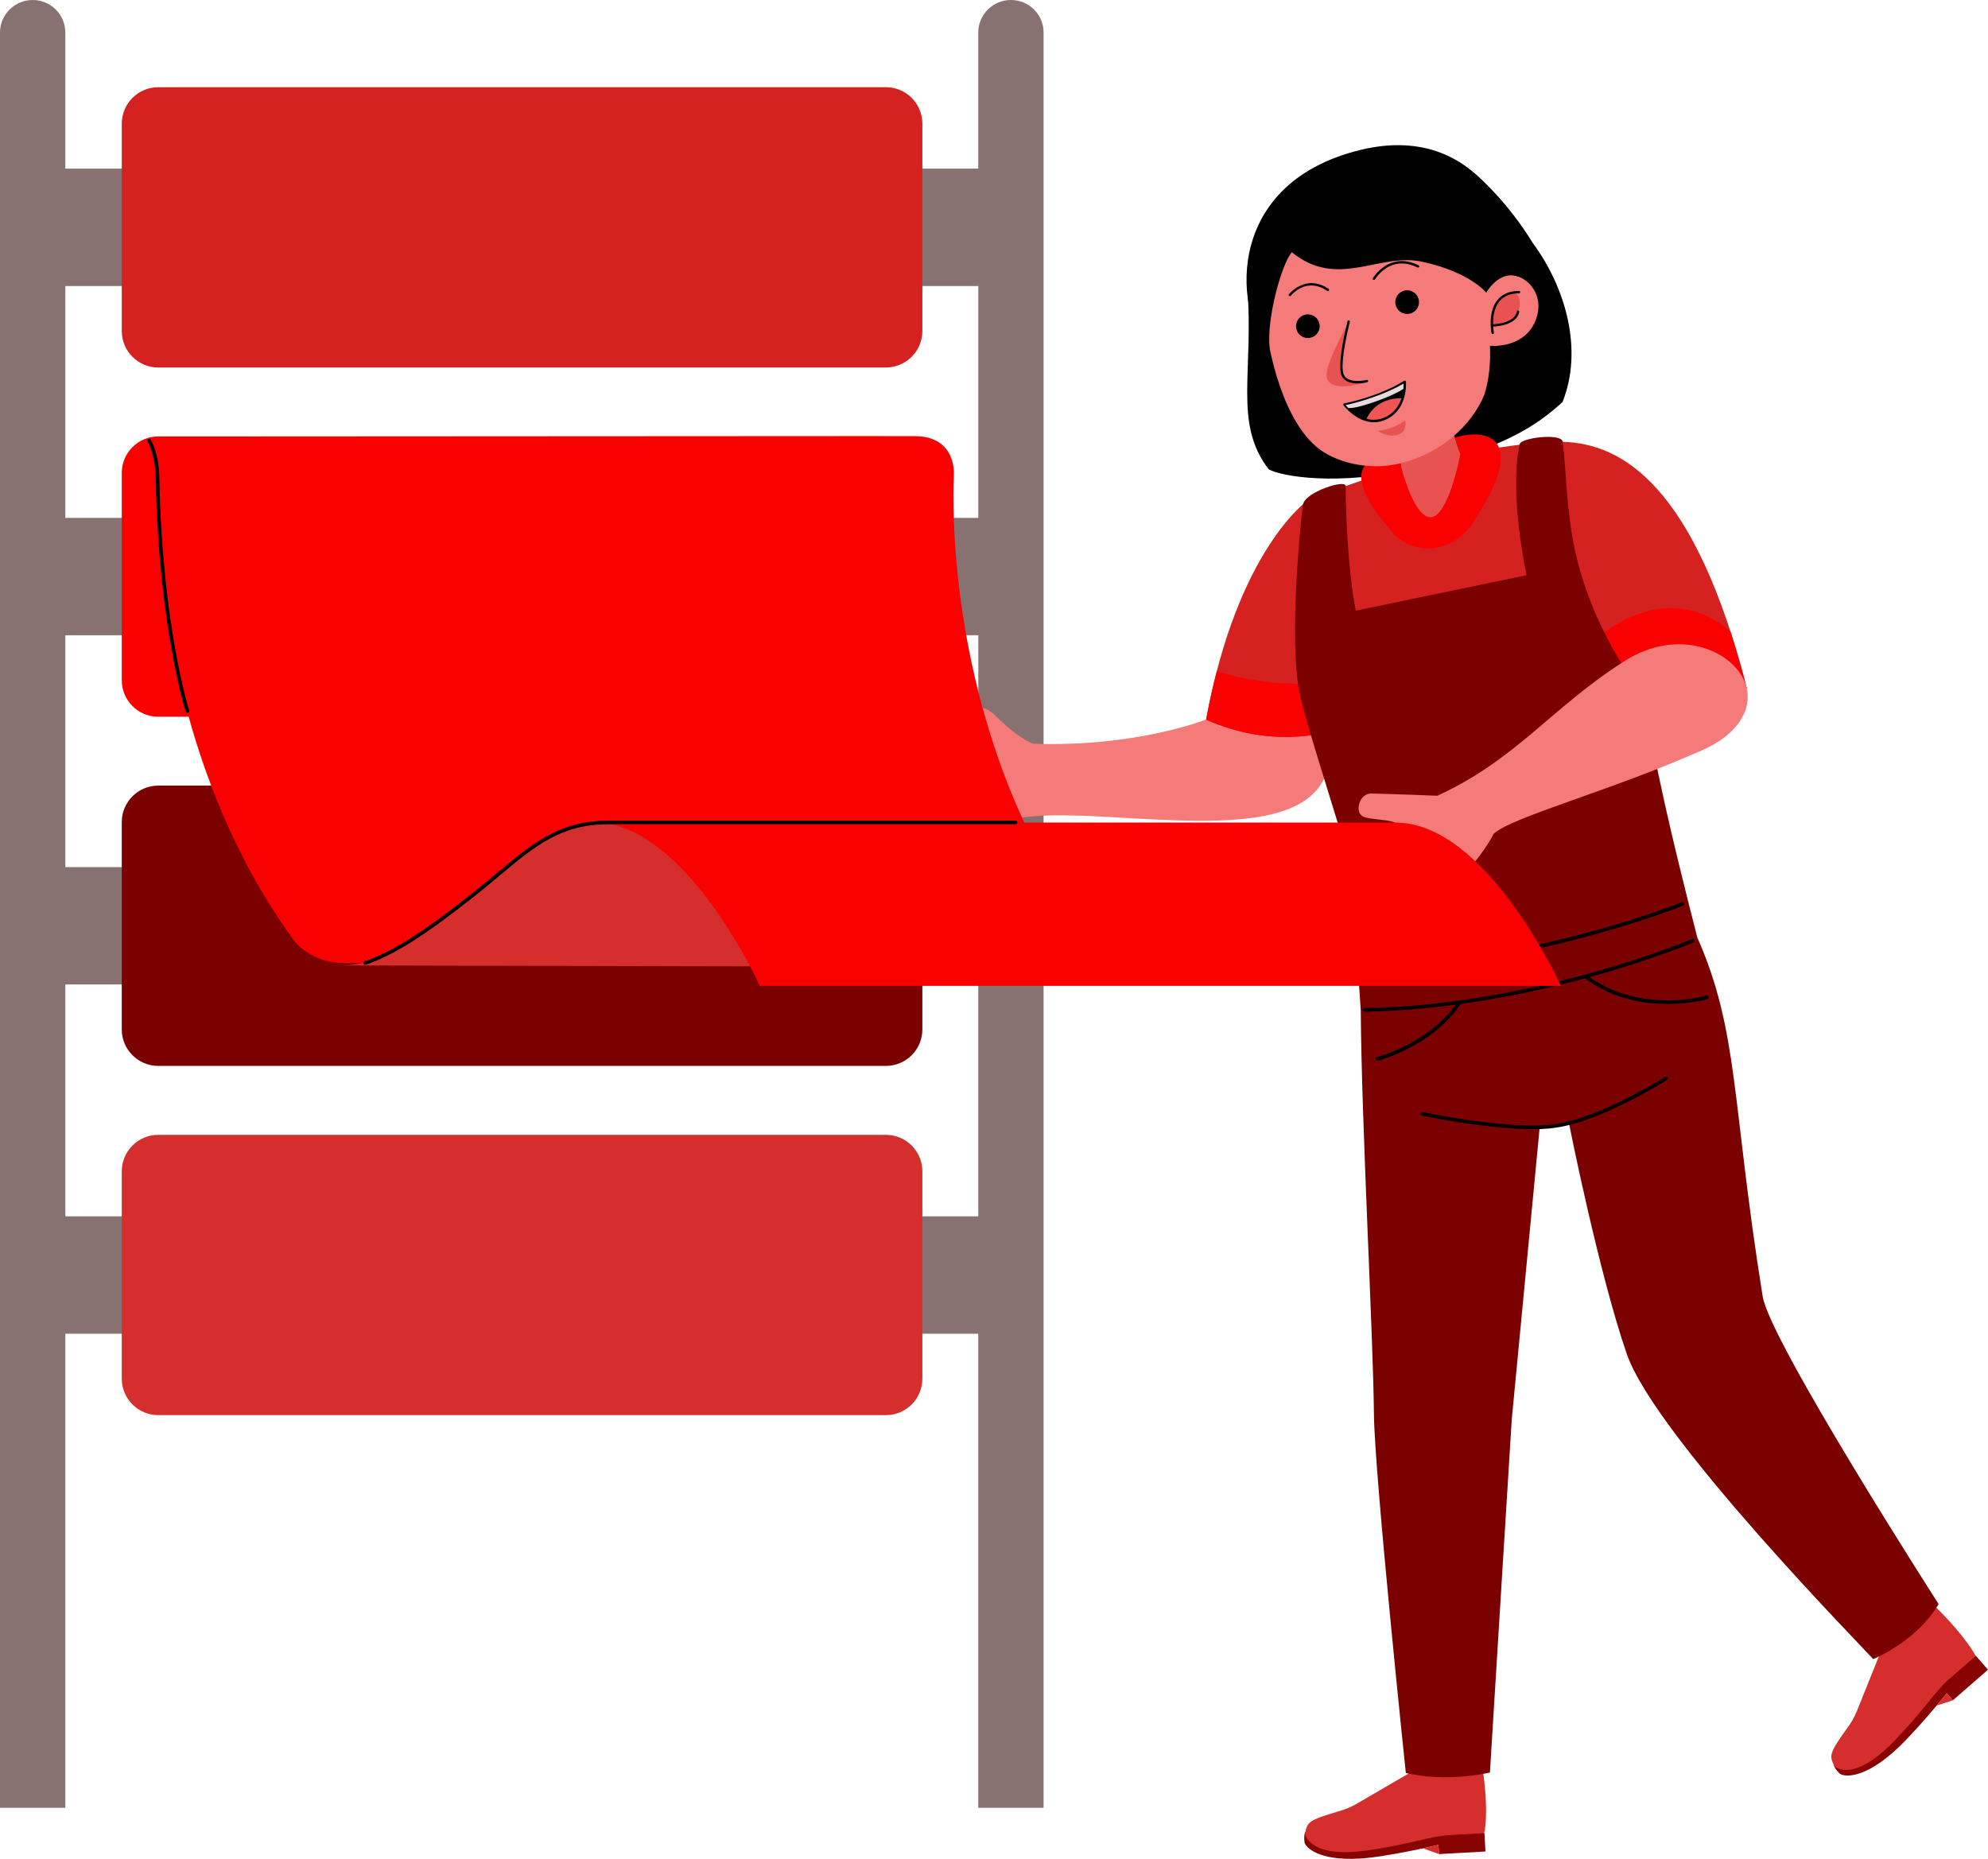 <svg xmlns="http://www.w3.org/2000/svg" enable-background="new 0 0 3307.6 3093" viewBox="0 0 3307.6 3093" id="WomanTextileMachineryWorker">
  <g fill="#000000" class="color000000 svgShape">
    <g fill="#000000" class="color000000 svgShape">
      <path fill="#887171" d="M1682,0L1682,0c-30,0-54.4,24.3-54.4,54.2v226.4H108.7V54.2c0-30-24.3-54.2-54.4-54.2l0,0
			C24.3,0,0,24.3,0,54.2v2953.9h108.7v-788.8h1518.9v788.8h108.7V54.2C1736.4,24.3,1712.1,0,1682,0z M1627.7,475.9v385.8H108.7
			V475.9H1627.7z M1627.7,1057v385.8H108.7V1057H1627.7z M108.7,2023.9v-385.8h1518.9v385.8H108.7z" class="color717d88 svgShape"></path>
    </g>
    <g fill="#000000" class="color000000 svgShape">
      <path fill="#d52120" d="M1473.9,611.5H263.3c-33.5,0-60.7-27.2-60.7-60.7v-345c0-33.5,27.2-60.7,60.7-60.7h1210.6
			c33.5,0,60.7,27.2,60.7,60.7v345C1534.6,584.3,1507.4,611.5,1473.9,611.5z" class="colore94e24 svgShape"></path>
    </g>
    <g fill="#000000" class="color000000 svgShape">
      <path fill="#f90100" d="M1473.9,1192.6H263.3c-33.5,0-60.7-27.2-60.7-60.7v-345c0-33.5,27.2-60.7,60.7-60.7h1210.6
			c33.5,0,60.7,27.2,60.7,60.7v345C1534.6,1165.4,1507.4,1192.6,1473.9,1192.6z" class="colorf9b500 svgShape"></path>
    </g>
    <g fill="#000000" class="color000000 svgShape">
      <path fill="#7a0100" d="M1473.9,1773.6H263.3c-33.5,0-60.7-27.2-60.7-60.7v-345c0-33.5,27.2-60.7,60.7-60.7h1210.6
			c33.5,0,60.7,27.2,60.7,60.7v345C1534.6,1746.5,1507.4,1773.6,1473.9,1773.6z" class="color007a43 svgShape"></path>
    </g>
    <g fill="#000000" class="color000000 svgShape">
      <path fill="#d62e2d" d="M1473.9,2354.7H263.3c-33.5,0-60.7-27.2-60.7-60.7v-345c0-33.5,27.2-60.7,60.7-60.7h1210.6
			c33.5,0,60.7,27.2,60.7,60.7v345C1534.6,2327.6,1507.4,2354.7,1473.9,2354.7z" class="colord6952d svgShape"></path>
    </g>
    <g fill="#000000" class="color000000 svgShape">
      <g fill="#000000" class="color000000 svgShape">
        <path fill="#f47b7a" d="M1659.5,1194.1c-19.7-20.9-32.2-18.2-40.2-7.5c-12.2,16.2,28.2,52.5,28.2,52.5s-60.6,1.1-134.2-6.5
				c-20.9-2.2-18.8,28.6-18.8,28.6s-4.8,0.3-13.5-0.2c-14.1-1.2-24.1,32.4,11.2,36.3c-8.3,12,2.4,25.9,9.2,29.8
				c6.2,3.5,16.8,3.4,16.9,4c0,0-5.8,27.1,15.2,28.3c88.6,4.9,125.1,5,186.4-1.1c122.7-10.9,356.7,37.4,450.5-25.9
				c70.9-47.8,39.8-143.1-14.3-161.9c-56-19.4-149.1,26.6-149.1,26.6s-116.1,46.5-287,40.4C1720,1237.5,1702,1234.8,1659.5,1194.1z" class="colorf4ab7a svgShape"></path>
      </g>
      <g fill="#000000" class="color000000 svgShape">
        <path d="M1590.1,1272.5c-47.6,0-91.3-6.8-91.8-6.9c-1.1-0.2-1.8-1.2-1.7-2.3c0.2-1.1,1.2-1.8,2.3-1.7c0.7,0.1,66.9,10.4,125,5.5
				c1.1-0.1,2.1,0.7,2.2,1.8c0.1,1.1-0.7,2.1-1.8,2.2C1613,1272.1,1601.5,1272.5,1590.1,1272.5z" fill="#000000" class="color000000 svgShape"></path>
      </g>
      <g fill="#000000" class="color000000 svgShape">
        <path d="M1584.4,1304.1c-47.9,0-87.8-4.2-88.3-4.3c-1.1-0.1-1.9-1.1-1.8-2.2s1.1-1.9,2.2-1.8c0.6,0.1,64.8,6.9,128.1,3.1
				c1.1-0.1,2,0.8,2.1,1.9c0.1,1.1-0.8,2-1.9,2.1C1611.1,1303.8,1597.4,1304.1,1584.4,1304.1z" fill="#000000" class="color000000 svgShape"></path>
      </g>
      <g fill="#000000" class="color000000 svgShape">
        <path d="M1590.6,1336.5c-38.6,0-62.7-2.1-63-2.2c-1.1-0.1-1.9-1.1-1.8-2.2c0.1-1.1,1.1-1.9,2.2-1.8c0.4,0,39.5,3.5,97.9,1.6
				c1.1,0,2,0.8,2.1,1.9c0,1.1-0.8,2-1.9,2.1C1613.2,1336.4,1601.4,1336.5,1590.6,1336.5z" fill="#000000" class="color000000 svgShape"></path>
      </g>
    </g>
    <g fill="#000000" class="color000000 svgShape">
      <g fill="#000000" class="color000000 svgShape">
        <path fill="#870403" d="M3051,2935.8c0,0-0.9,4.7,9.9,15.4c6.3,4.9,36.5,10.2,88.3-35c34.9-30.4,89.8-98.6,89.8-98.6l10.1,11.6
				l58.5-50.9l-20.1-23.1c0,0-23.9,9.3-50.8,33.4C3182.8,2836.7,3100.5,2919,3051,2935.8z" class="color872b03 svgShape"></path>
      </g>
      <g fill="#000000" class="color000000 svgShape">
        <path fill="#d62e2d" d="M3219.8,2673.2c52.6,51.8,67.3,82.2,67.3,82.2s-20.1,17.5-44.3,38.6c-24.2,21.1-40.1,50-91.9,103.6
				c-68.2,70.6-98.5,41.6-98.5,41.6c-9.2-18.3-10.2-20.4,23.7-67.6c8.5-11.8,13.6-25.1,13.6-25.1l38.1-94.7" class="colord6952d svgShape"></path>
      </g>
      <g fill="#000000" class="color000000 svgShape">
        <polygon fill="#d62e2d" points="3249.1 2829.2 3239 2817.6 3222.3 2837.9" class="colord6952d svgShape"></polygon>
      </g>
    </g>
    <g fill="#000000" class="color000000 svgShape">
      <path fill="#870403" d="M2172.2,3047.8c0,0-3.6,3.2-1.7,18.2c2,7.7,22.6,30.4,91.2,26.6c46.3-2.6,131.5-22.8,131.5-22.8l0.9,15.3
			l77.4-4.3l-1.7-30.6c0,0-24.6-7.3-60.6-4.8C2337.1,3050.4,2221.6,3064.9,2172.2,3047.8z" class="color872b03 svgShape"></path>
    </g>
    <g fill="#000000" class="color000000 svgShape">
      <path fill="#d62e2d" d="M2467.7,2949.4c9.8,73.2,1.6,100.9,1.6,100.9s-26.6,1.5-58.6,3.3c-32,1.8-62.4,14.9-136.1,25.4
			c-97.2,13.9-103.3-27.6-103.3-27.6c3.9-20.1,4.5-22.4,60.2-38.8c14-4.1,26.2-11.5,26.2-11.5l88.2-51.4L2467.7,2949.4z" class="colord6952d svgShape"></path>
    </g>
    <g fill="#000000" class="color000000 svgShape">
      <polygon fill="#d62e2d" points="2394.1 3085.1 2393.2 3069.8 2367.5 3075.5" class="colord6952d svgShape"></polygon>
    </g>
    <g fill="#000000" class="color000000 svgShape">
      <path fill="#d52120" d="M2599.3,735.1c0,0-77.4-1.7-219.2,31.9c-113.9,27.1-204.1,65.5-204.1,65.5s-117,80.4-169.3,364.9
			c116.5,52.3,213,17.5,213,17.5l514.6-55l-4.5-24.6c0,0,113.8-15.6,176.6,10.1C2819.7,807.2,2699.3,737.9,2599.3,735.1z" class="colore94e24 svgShape"></path>
    </g>
    <g fill="#000000" class="color000000 svgShape">
      <path fill="#f90100" d="M2729.7,1135.2c0,0,113.8-15.6,176.6,10.1c-8.7-33.9-17.7-65.2-27-93.9c0,0-85.4-89-209.3,0.4
			C2622.9,1102.4,2729.7,1135.2,2729.7,1135.2z" class="colorf9b500 svgShape"></path>
    </g>
    <g fill="#000000" class="color000000 svgShape">
      <path fill="#f90100" d="M2215,1135.2c-108.4,11.7-190.4-18.7-190.4-18.7c-6.5,24.9-12.5,51.8-17.9,80.9c116.5,52.3,213,17.5,213,17.5
			S2220.8,1176,2215,1135.2z" class="colorf9b500 svgShape"></path>
    </g>
    <g fill="#000000" class="color000000 svgShape">
      <path d="M2456.1,290.8c0,0,50.4,42.1,94,113.4c55.4,74.9,84.1,178.6,49.6,264.7c-46.9,43.2-105.1,78.4-240.2,109.8
			c-135.1,31.4-228.7,13.5-248.7,2.2c-59.5-77.7-23.8-161.6-35.9-307.4C2133.3,381.7,2258.5,179.9,2456.1,290.8z" fill="#000000" class="color000000 svgShape"></path>
    </g>
    <g fill="#000000" class="color000000 svgShape">
      <path fill="#7a0100" d="M2735.1,1160.5c19.3,114.3,42.4,218.3,88.8,399.2c69.4,157.3,56.8,273.2,108.8,597.4
			c12,75,292.7,511.9,292.7,511.9s-28.3,55.4-108.7,91.7c-10.1-12.2-362.2-369.8-410-507.6c-47.1-136.1-96.2-383.7-96.2-383.7
			l-49.1,9.6l-46.2,483.3c0,0-35.7,575.2-36.3,587.1c-79.6,17.2-139.9,0.7-139.9,0.7s-52.2-496.3-53.1-598.5
			c-1.2-128.9-20.6-483-21.9-670c-11.3-174-15.1-236.5-36.2-305.7c-26.3-86-57.3-183.1-65.2-220.8c-19.4-93.3,2.6-297.6,5.2-315.3
			c3.2-21.1,70.9-42.6,71-31.3c1.9,141.3,17,207.6,17,207.6l284-59c0,0-29.5-135.1-11.4-218.1c2.3-10.7,69.7-18.8,71.6-3.9
			C2613.2,841.7,2595.9,965.5,2735.1,1160.5z" class="color007a43 svgShape"></path>
    </g>
    <g fill="#000000" class="color000000 svgShape">
      <path fill="#f90100" d="M2376.5,842.5" class="colorf9b500 svgShape"></path>
    </g>
    <g fill="#000000" class="color000000 svgShape">
      <path fill="#f90100" d="M2454.7,862.8c88.3-134.3,19.6-151-34.2-134.7c4.9,16.7,8.8,27.1,8.8,27.1l-52.9,87
			c-39.7-38.2-45.1-64.4-45.1-64.4s-1-11.1-3.9-28.3c-54.1,10.9-103,29.1-11.6,135.1c0,0,24.5,32.9,70.3,27.4
			C2432.8,906.6,2454.7,862.8,2454.7,862.8z" class="colorf9b500 svgShape"></path>
    </g>
    <g fill="#000000" class="color000000 svgShape">
      <path fill="#e85352" d="M2416.4,714.1l-90.9,24.3c0,0,4.1,23.2,5.8,39.4c2.5,8.5,22.7,85.3,50.1,82.7s46.2-93.3,48.3-105.1
			C2422.6,737.4,2416.4,714.1,2416.4,714.1z" class="colore88f52 svgShape"></path>
    </g>
    <g fill="#000000" class="color000000 svgShape">
      <g fill="#000000" class="color000000 svgShape">
        <path fill="#f47b7a" d="M2107.6,551.7c0,0,16.7,134.9,82.4,191.6c30,25.8,87.2,40.9,140.8,27.5c64-15.9,117.9-61.3,139.1-114.8
				c12.4-40.4,9-80.5,9-80.5s63.5,6.1,78.7-50.6c15.3-57-58.4-97.6-84.9-38c19.1-109.7-30.7-173.8-187.3-147.9
				C2100.3,369.6,2076.9,395.6,2107.6,551.7z" class="colorf4ab7a svgShape"></path>
      </g>
      <g fill="#000000" class="color000000 svgShape">
        <circle cx="2176" cy="542.8" r="19.7" fill="#000000" class="color000000 svgShape"></circle>
      </g>
      <g fill="#000000" class="color000000 svgShape">
        <circle cx="2341.2" cy="502.7" r="19.7" fill="#000000" class="color000000 svgShape"></circle>
      </g>
      <g fill="#000000" class="color000000 svgShape">
        <path d="M2146,492.8c-0.4,0-0.9-0.1-1.2-0.4c-0.9-0.7-1-1.9-0.3-2.8c0.3-0.3,28-34.7,66-8.9c0.9,0.6,1.2,1.9,0.5,2.8
				c-0.6,0.9-1.9,1.2-2.8,0.5c-34.8-23.7-59.6,6.8-60.6,8.1C2147.1,492.5,2146.6,492.8,2146,492.8z" fill="#000000" class="color000000 svgShape"></path>
      </g>
      <g fill="#000000" class="color000000 svgShape">
        <path d="M2285.9,465.9c-0.3,0-0.7-0.1-1-0.3c-1-0.6-1.3-1.8-0.7-2.7c0.3-0.5,6.8-11.5,19.4-19.8c11.7-7.7,31.1-14.2,56.6-1.6
				c1,0.5,1.4,1.7,0.9,2.7c-0.5,1-1.7,1.4-2.7,0.9c-19.1-9.4-36.7-8.9-52.5,1.3c-11.9,7.7-18.2,18.4-18.3,18.5
				C2287.3,465.5,2286.6,465.9,2285.9,465.9z" fill="#000000" class="color000000 svgShape"></path>
      </g>
      <g fill="#000000" class="color000000 svgShape">
        <path fill="#ef5554" d="M2237,673.2c0,0,56.9-10.7,100.3-37.9c0,0,4.4,47.7-35.8,62.4C2265,711.1,2237,673.2,2237,673.2z" class="coloref6354 svgShape"></path>
        <path d="M2285.9,702.6c-29.3,0-50.2-27.8-50.5-28.2c-0.4-0.6-0.5-1.3-0.3-1.9s0.8-1.1,1.5-1.2c0.6-0.1,57-10.9,99.6-37.7
				c0.6-0.4,1.3-0.4,1.9-0.1c0.6,0.3,1,0.9,1.1,1.6c0,0.5,4.1,49.4-37.1,64.5C2296.6,701.7,2291.1,702.6,2285.9,702.6z
				 M2240.6,674.5c7,8,30.9,32.1,60.2,21.3c32.2-11.8,34.7-46.2,34.6-57.1C2298.6,661,2253.1,671.8,2240.6,674.5z" fill="#000000" class="color000000 svgShape"></path>
      </g>
      <g fill="#000000" class="color000000 svgShape">
        <path d="M2472.7,487c0,0-25.6-33.7-106.1-51.4c-72.7-16-140.7,46.4-217.3-15.9c-16.8,19-42.7,111.8-36.8,160.3
				c-53.5-44.7-87.2-273,151.8-330.7c196.2-47.4,274.4,135.3,261.9,211C2494.1,448.7,2472.7,487,2472.7,487z" fill="#000000" class="color000000 svgShape"></path>
      </g>
      <g fill="#000000" class="color000000 svgShape">
        <path fill="#e85352" d="M2292.3,716.9c0,0,25.4-1.7,45.9-17.8C2342.3,733.4,2304.6,726.4,2292.3,716.9z" class="colore88f52 svgShape"></path>
      </g>
      <g fill="#000000" class="color000000 svgShape">
        <path fill="#e85352" d="M2482.4,541.6c0,0-1.8-49,31.1-54.6c22-3.8,18.1,37.5,0.8,47.3C2498.4,543.2,2482.4,541.6,2482.4,541.6z" class="colore88f52 svgShape"></path>
      </g>
      <g fill="#000000" class="color000000 svgShape">
        <g fill="#000000" class="color000000 svgShape">
          <path d="M2483.5,555.7c-0.9,0-1.8-0.7-2-1.6c-0.1-0.4-1.7-8.8-1.3-19.8c0.5-14.7,4.4-27,11.4-35.4c8-9.8,20.1-14.8,35.7-14.8
					c0,0,0,0,0,0c1.1,0,2,0.9,2,2c0,1.1-0.9,2-2,2c-14.4,0-25.4,4.5-32.6,13.3c-15.5,18.9-9.3,51.6-9.2,52c0.2,1.1-0.5,2.1-1.6,2.3
					C2483.8,555.7,2483.7,555.7,2483.5,555.7z" fill="#000000" class="color000000 svgShape"></path>
        </g>
        <g fill="#000000" class="color000000 svgShape">
          <path d="M2482.7,543.8c-0.9,0-1.7-0.6-1.9-1.4c-0.3-1.1,0.3-2.2,1.3-2.5c0.3-0.1,0.5-0.1,1.4-0.2c31.9-2.1,39-14.3,40.3-21.4
					c0.2-1.1,1.3-1.8,2.3-1.6c1.1,0.2,1.8,1.3,1.6,2.3c-2.7,14.2-18.3,22.9-44,24.6c-0.4,0-0.6,0-0.8,0.1
					C2483,543.8,2482.9,543.8,2482.7,543.8z" fill="#000000" class="color000000 svgShape"></path>
        </g>
      </g>
      <g fill="#000000" class="color000000 svgShape">
        <path fill="#e85352" d="M2271.9,636.4c-1,0.3-57.4,18.5-64.5-7.9c-5-18.3,32.1-84.4,32.1-84.4s-11.4,57.4-6.9,77.9
				C2237.3,643,2271.9,636.4,2271.9,636.4z" class="colore88f52 svgShape"></path>
      </g>
      <g fill="#000000" class="color000000 svgShape">
        <path d="M2258.6,638c-9.9,0-21.4-2.4-26.3-12.7c-8.7-18.3,9-87.9,9.7-90.8c0.3-1.1,1.4-1.7,2.4-1.4c1.1,0.3,1.7,1.4,1.4,2.4
				c0,0.2-4.6,18.1-8.1,37.9c-5.7,32.7-4.2,45.4-1.9,50.2c7.7,16.1,37.8,8.6,38.1,8.5c1.1-0.3,2.2,0.4,2.4,1.4
				c0.3,1.1-0.4,2.2-1.4,2.4C2274.4,636.2,2267.1,638,2258.6,638z" fill="#000000" class="color000000 svgShape"></path>
      </g>
      <g fill="#000000" class="color000000 svgShape">
        <path d="M2272.8,699c0,0,12.5-37.9,60.9-36.3c5.6-17.2,3.7-27.3,3.7-27.3s-49.4,31-100.3,37.9C2259,696.9,2272.8,699,2272.8,699z
				" fill="#000000" class="color000000 svgShape"></path>
      </g>
      <g fill="#000000" class="color000000 svgShape">
        <path fill="#e2dcdc" d="M2335.3,638.1l-0.3,8.8c0,0-10.5,8.3-44.4,20.5c-39,14.1-47.4,11.4-47.4,11.4l-4.5-4.8c0,0,17.5-3,48.6-14.1
				C2318.4,648.9,2335.3,638.1,2335.3,638.1z" class="colore2dcdd svgShape"></path>
      </g>
    </g>
    <g fill="#000000" class="color000000 svgShape">
      <path d="M2550.1,1878.8c-78.4,0-183.3-22.2-184.5-22.5c-1.6-0.3-2.7-1.9-2.3-3.6c0.3-1.6,1.9-2.6,3.6-2.3
			c1.4,0.3,144.3,30.6,219.9,20.2c75.6-10.3,182.6-78.1,183.7-78.8c1.4-0.9,3.3-0.5,4.1,0.9c0.9,1.4,0.5,3.3-0.9,4.1
			c-1.1,0.7-109.2,69.1-186.1,79.7C2576.3,1878.2,2563.6,1878.8,2550.1,1878.8z" fill="#000000" class="color000000 svgShape"></path>
    </g>
    <g fill="#000000" class="color000000 svgShape">
      <path d="M2270.5,1683.4c-1.6,0-3-1.3-3-2.9c0-1.7,1.3-3,2.9-3.1c148.1-2.6,288.3-33.6,379.9-59.3c99.3-27.8,164.4-55.3,165-55.6
			c1.5-0.6,3.3,0.1,3.9,1.6c0.6,1.5-0.1,3.3-1.6,3.9c-0.6,0.3-66,27.9-165.7,55.8C2560.2,1649.6,2419.3,1680.8,2270.5,1683.4
			C2270.6,1683.4,2270.5,1683.4,2270.5,1683.4z" fill="#000000" class="color000000 svgShape"></path>
    </g>
    <g fill="#000000" class="color000000 svgShape">
      <path d="M2266.2,1616.7c-1.6,0-2.9-1.3-3-2.9c-0.1-1.7,1.2-3,2.9-3.1c148-5.1,284.8-34.6,373.4-58.4
			c96.1-25.8,157.9-50.7,158.5-51c1.5-0.6,3.3,0.1,3.9,1.7c0.6,1.5-0.1,3.3-1.7,3.9c-0.6,0.2-62.7,25.3-159.1,51.2
			c-88.9,23.9-226.2,53.5-374.8,58.6C2266.3,1616.7,2266.3,1616.7,2266.2,1616.7z" fill="#000000" class="color000000 svgShape"></path>
    </g>
    <g fill="#000000" class="color000000 svgShape">
      <path d="M2774.4,1670.6c-2.3,0-4.5,0-6.9-0.1c-49.9-1.2-93.6-15.4-129.9-42.2c-1.3-1-1.6-2.9-0.6-4.2s2.9-1.6,4.2-0.6
			c80.3,59.2,178.3,38.3,197.1,33.5c0.9-0.2,1.1-0.3,1.4-0.3c1.7-0.1,3,1.3,3.1,2.9c0,1.5-1,2.8-2.5,3c-0.1,0-0.3,0.1-0.6,0.1
			C2830.3,1665.3,2805.8,1670.6,2774.4,1670.6z" fill="#000000" class="color000000 svgShape"></path>
    </g>
    <g fill="#000000" class="color000000 svgShape">
      <path d="M2291.7,1764.8c-1.3,0-2.6-0.9-2.9-2.3c-0.4-1.6,0.6-3.2,2.2-3.6c0.9-0.2,87.7-22.8,134.7-92.3c0.9-1.4,2.8-1.7,4.2-0.8
			c1.4,0.9,1.7,2.8,0.8,4.2c-25.3,37.4-61.5,61.2-87.4,74.5c-28.1,14.5-49.9,20-50.8,20.3
			C2292.2,1764.8,2291.9,1764.8,2291.7,1764.8z" fill="#000000" class="color000000 svgShape"></path>
    </g>
    <g fill="#000000" class="color000000 svgShape">
      <path fill="#f90100" d="M1587,789.9c0,0,5.2-64.2-65.4-64.2c-98.5,0-1045.9,0.7-1259.2,0.7c-19.8,0-0.6,69.7-0.6,69.7
			s-20.2,429,227.4,768.9c0,0,26.7,37.4,84.2,37.4c64.5,0,1296,0,1296,0c-53.2-5.6-101-113.6-123.4-152.7
			C1565.6,1134.3,1587,789.9,1587,789.9z" class="colorf9b500 svgShape"></path>
    </g>
    <g fill="#000000" class="color000000 svgShape">
      <path d="M311.9,1186.2c-1.3,0-2.5-0.8-2.9-2.1c-0.1-0.4-11.6-37.1-23.4-103c-10.9-60.8-24.3-159.6-26.4-285.2
			c-0.6-32.5-9.1-54.1-13.6-61c-0.9-1.4-0.5-3.2,0.9-4.1c1.4-0.9,3.2-0.5,4.1,0.9c0.6,0.9,13.9,21.6,14.6,64.1
			c2.1,125.2,15.5,223.6,26.3,284.1c11.7,65.6,23.1,102,23.2,102.4c0.5,1.6-0.4,3.3-2,3.8C312.5,1186.2,312.2,1186.2,311.9,1186.2z" fill="#000000" class="color000000 svgShape"></path>
    </g>
    <g fill="#000000" class="color000000 svgShape">
      <g fill="#000000" class="color000000 svgShape">
        <path fill="#f47b7a" d="M2391.4,1324.1c132.6-61,190.3-147.3,312.2-224.6c86.8-55.1,176.8-19,199.2,35c15.5,37.5-4.4,84-68.9,112.9
				c-153.5,68.8-318.8,111.7-349.1,140.3c0,0-38.1,83.7-162.1,154.3c-16.2,9.2-29.5-11.3-29.5-11.3c-0.4-0.4-12.1,8.1-19.1,9.2
				c-7.8,1.3-24.7-4.7-25.7-19.2c-29.9,19.3-41.4-13.7-29.7-21.7c7.1-5.1,7.7-6.8,7.7-6.8s-20.3-21.6-3.4-34.1
				c30.4-22.5,62.4-41.5,97.9-79.7c15.4-16.6-36.9-12.4-52.8-19.6c-14.8-6.7-7.1-39.2,14-38.5
				C2324.4,1321.4,2367.7,1323.1,2391.4,1324.1L2391.4,1324.1z" class="colorf4ab7a svgShape"></path>
      </g>
      <g fill="#000000" class="color000000 svgShape">
        <path d="M2231.1,1493.4c-0.7,0-1.4-0.4-1.7-1c-0.6-1-0.2-2.2,0.7-2.7c0.6-0.3,58.6-34.1,100.6-74.5c0.8-0.8,2.1-0.7,2.8,0.1
				s0.7,2.1-0.1,2.8c-42.4,40.7-100.8,74.7-101.3,75C2231.8,1493.4,2231.4,1493.4,2231.1,1493.4z" fill="#000000" class="color000000 svgShape"></path>
      </g>
      <g fill="#000000" class="color000000 svgShape">
        <path d="M2251.7,1520.5c-0.7,0-1.3-0.3-1.7-0.9c-0.6-0.9-0.3-2.2,0.6-2.8c0.5-0.3,55.3-35,102.1-77.7c0.8-0.7,2.1-0.7,2.8,0.1
				c0.7,0.8,0.7,2.1-0.1,2.8c-47.1,43-102.1,77.8-102.7,78.1C2252.5,1520.4,2252.1,1520.5,2251.7,1520.5z" fill="#000000" class="color000000 svgShape"></path>
      </g>
      <g fill="#000000" class="color000000 svgShape">
        <path d="M2297.8,1529.4c-0.7,0-1.4-0.4-1.7-1c-0.5-1-0.2-2.2,0.8-2.7c0.4-0.2,35.8-20.4,79.9-58.7c0.8-0.7,2.1-0.6,2.8,0.2
				c0.7,0.8,0.6,2.1-0.2,2.8c-44.4,38.5-80.1,58.9-80.5,59.1C2298.5,1529.3,2298.1,1529.4,2297.8,1529.4z" fill="#000000" class="color000000 svgShape"></path>
      </g>
    </g>
    <g fill="#000000" class="color000000 svgShape">
      <path fill="#d62e2d" d="M1001.3,1368.1c-87.4,0-169.7,88.3-225.3,131.5c-79.2,61.6-145.6,105.5-203,106.8l1334,3.1
			c57.3-1.3,123.8-45.2,203-106.8c55.6-43.3,137.9-131.5,225.3-131.5L1001.3,1368.1z" class="colord6952d svgShape"></path>
    </g>
    <g fill="#000000" class="color000000 svgShape">
      <path fill="#f90100" d="M2321.9,1368.7H989.1c152.2,0,275.1,271.7,275.1,271.7h1332.8C2596.9,1640.4,2474,1368.7,2321.9,1368.7z" class="colorf9b500 svgShape"></path>
    </g>
    <g fill="#000000" class="color000000 svgShape">
      <path d="M607.4,1605.5c-1.2,0-2.4-0.8-2.8-2c-0.5-1.6,0.3-3.3,1.8-3.8c46.4-16.1,96.2-47.5,177.8-112.1
			c15.1-11.9,28.8-23.4,42-34.4c60.9-50.9,104.9-87.7,186-87.7h677.3c1.7,0,3,1.3,3,3s-1.3,3-3,3h-677.3
			c-78.9,0-122.2,36.2-182.1,86.3c-13.2,11.1-26.9,22.5-42.1,34.5c-82.2,65-132.5,96.7-179.6,113
			C608,1605.5,607.7,1605.5,607.4,1605.5z" fill="#000000" class="color000000 svgShape"></path>
    </g>
  </g>
</svg>
